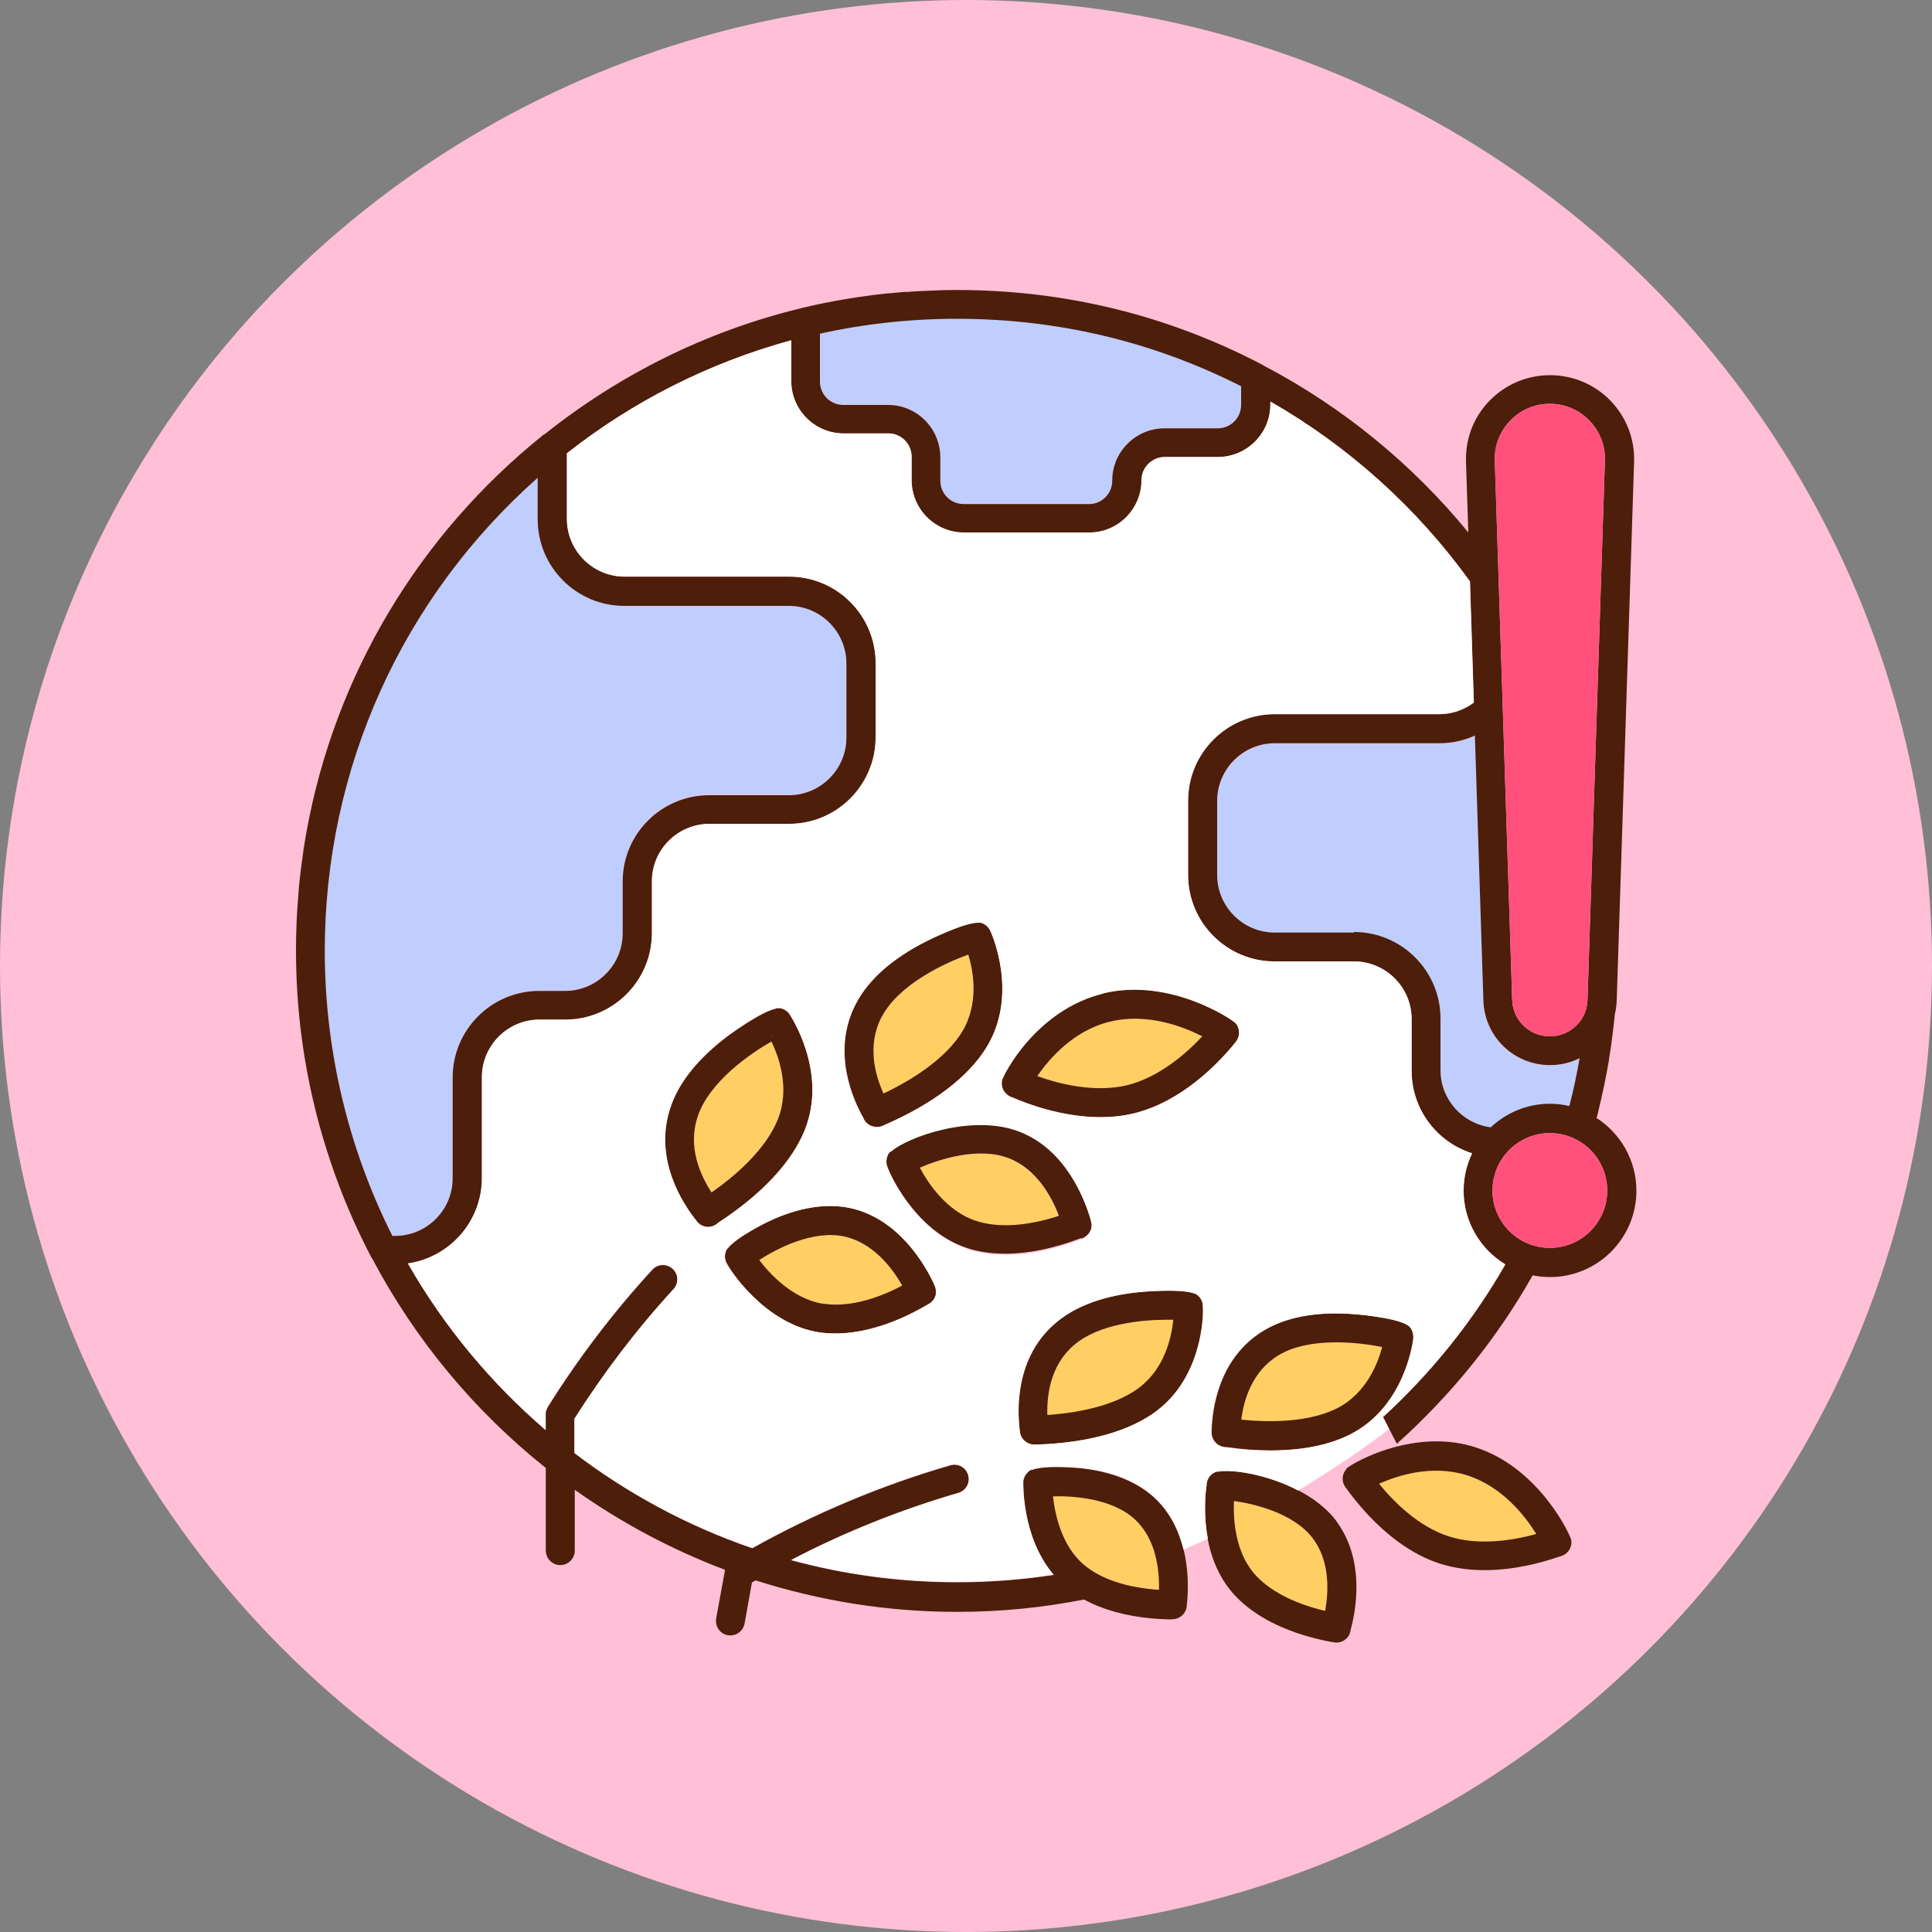 <?xml version="1.0" encoding="UTF-8"?>
<svg id="_레이어_1" data-name="레이어 1" xmlns="http://www.w3.org/2000/svg" viewBox="0 0 100 100">
  <rect x="0" y="0" width="100" height="100" fill="#808080" stroke="none"/>
  <defs>
    <style>
      .cls-1 {
        fill: #ffbfd7;
      }

      .cls-2 {
        fill: #ffcf64;
      }

      .cls-3 {
        fill: #bfceff;
      }

      .cls-4 {
        fill: #fff;
      }

      .cls-5 {
        fill: none;
      }

      .cls-6 {
        fill: #ff517b;
      }

      .cls-7 {
        fill: #4d1e09;
      }
    </style>
  </defs>
  <circle class="cls-1" cx="50" cy="50" r="50"/>
  <g>
    <path class="cls-3" d="M42.44,17.25v2.48c0,.67.54,1.21,1.21,1.21h2.32c1.49,0,2.7,1.22,2.7,2.71v1.21c0,.67.54,1.21,1.21,1.21h6.49c.66,0,1.2-.54,1.2-1.21,0-.73.28-1.41.8-1.92.51-.51,1.19-.79,1.91-.79h2.75c.67,0,1.21-.54,1.21-1.21v-.98c-4.58-2.32-9.53-3.49-14.72-3.49-2.4,0-4.78.26-7.08.77Z"/>
    <path class="cls-3" d="M16.81,49.2c0,5.13,1.21,10.22,3.5,14.75h.14c1.64,0,2.98-1.34,2.98-2.98v-5.22c0-2.47,2.01-4.48,4.48-4.48h1.34c1.64,0,2.98-1.34,2.98-2.98v-2.68c0-2.47,2.01-4.48,4.48-4.48h4.12c1.64,0,2.98-1.33,2.98-2.98v-3.84c0-1.64-1.34-2.98-2.98-2.98h-8.52c-2.47,0-4.48-2.01-4.48-4.48v-2.17c-7.02,6.22-11.02,15.05-11.02,24.49Z"/>
    <path class="cls-3" d="M77.16,58.37c.8-.75,1.88-1.22,3.06-1.22.35,0,.68.04,1.01.12.21-.82.38-1.65.53-2.48-.46.23-.98.36-1.53.36-1.88,0-3.39-1.47-3.45-3.34l-.44-13.72c-.56.25-1.19.4-1.84.4h-8.52c-1.64,0-2.98,1.34-2.98,2.98v3.84c0,1.64,1.34,2.98,2.98,2.98h4.11c2.47,0,4.48,2.01,4.48,4.48v2.68c0,1.51,1.13,2.76,2.6,2.95Z"/>
    <path class="cls-2" d="M71.72,69.48s0,.01,0,.02c0,0,0-.02-.01-.03,0,0,0,0,0,0Z"/>
    <path class="cls-2" d="M71.54,69.72c-1.21-.25-3.75-.54-5.35.42-1.39.83-1.81,2.34-1.94,3.34,2.06.21,3.82,0,4.99-.6,1.49-.77,2.08-2.31,2.31-3.16Z"/>
    <path class="cls-7" d="M73.16,69.24s0-.04,0-.07c0-.17-.06-.34-.17-.48,0-.01-.02-.02-.03-.03-.04-.04-.07-.07-.12-.1h0c-.67-.38-2.73-.54-2.75-.54-1.93-.14-3.49.14-4.66.84-2.36,1.41-2.69,4.11-2.71,5.21h0c-.02.2.04.39.16.54.14.18.34.27.55.29h.07c.8.12,1.56.17,2.28.17,1.65,0,3.07-.28,4.16-.85,2.88-1.48,3.23-4.94,3.24-4.98ZM64.25,73.48c.12-1,.55-2.51,1.94-3.34,1.6-.96,4.15-.66,5.35-.42-.22.85-.82,2.39-2.31,3.16-1.17.6-2.92.81-4.99.6ZM71.72,69.48s0,0,0,0c0,0,0,.02.01.03,0,0,0-.01,0-.02Z"/>
    <path class="cls-2" d="M60.94,68.1s-.04-.05-.05-.07c0,0,.01.02.02.03.01.02.02.03.03.05Z"/>
    <path class="cls-2" d="M60.74,68.31c-.11,0-.22,0-.34,0-1.3,0-3.52.21-4.8,1.31-1.23,1.05-1.42,2.61-1.38,3.62,2.04-.14,3.72-.63,4.77-1.42,1.33-1,1.68-2.63,1.76-3.51Z"/>
    <path class="cls-7" d="M62.26,67.57s0-.04,0-.07c-.03-.16-.11-.31-.23-.43-.01,0-.02-.02-.04-.03-.04-.04-.09-.07-.14-.09h0c-.74-.27-2.76-.08-2.78-.08-1.9.18-3.39.72-4.43,1.61-2.09,1.78-1.99,4.5-1.85,5.58h0c.01.19.09.37.23.5.14.14.33.21.52.21.03,0,.06,0,.08,0h.07c2.65-.09,4.79-.69,6.2-1.75,2.26-1.7,2.45-4.73,2.38-5.45ZM54.21,73.24c-.03-1.01.15-2.57,1.38-3.62,1.28-1.1,3.5-1.31,4.8-1.31.12,0,.24,0,.34,0-.09.88-.43,2.5-1.76,3.51-1.04.79-2.72,1.28-4.77,1.42ZM60.94,68.1s-.02-.03-.03-.05c0,0-.01-.02-.02-.03.02.02.03.05.05.07Z"/>
    <path class="cls-2" d="M63.87,77.69c-.04.9.04,2.57,1.03,3.74.75.88,2.05,1.57,3.69,1.95.18-1,.26-2.58-.65-3.77-.99-1.29-3-1.78-4.07-1.92Z"/>
    <path class="cls-7" d="M63.01,76.18v-.02c-.08.02-.16.06-.22.1,0,0-.02.01-.03.02-.12.08-.2.2-.25.32,0,.02-.02.04-.02.07,0,0,0,0,0,0-.02.05-.03.11-.03.17-.11.72-.4,3.55,1.3,5.56.05.06.11.13.17.19,1.08,1.16,2.84,2,5,2.4h.05c.06.02.13.03.19.03.16,0,.33-.05.46-.16.15-.11.24-.27.27-.44v-.02c.26-.95.7-3.24-.41-5.17-.1-.18-.22-.36-.35-.54-1.55-2.02-5.04-2.74-6.12-2.52ZM68.59,83.38c-1.65-.39-2.94-1.07-3.69-1.95-.99-1.17-1.07-2.85-1.03-3.74,1.07.15,3.08.63,4.07,1.92.91,1.19.83,2.77.65,3.77Z"/>
    <path class="cls-2" d="M58.77,78.66c-1.16-1.11-3.2-1.25-4.27-1.22.1.89.43,2.54,1.59,3.53.87.75,2.24,1.2,3.9,1.31.02-1.02-.14-2.6-1.22-3.62Z"/>
    <path class="cls-7" d="M60.62,83.81s.04,0,.06,0c.2,0,.4-.08.55-.24.13-.14.19-.31.2-.48v-.02c.12-1.08.19-3.76-1.63-5.5-.91-.87-2.28-1.42-3.94-1.58-.08,0-1.75-.17-2.45.1v-.02c-.08.03-.14.07-.19.12,0,0-.02.02-.03.03h0c-.12.12-.19.27-.22.43,0,.03-.12,2.88,1.57,4.87-1.63.25-3.31.38-5.01.38-2.97,0-5.84-.4-8.57-1.14,2.77-1.44,5.67-2.6,8.65-3.47.4-.12.63-.53.51-.93-.12-.4-.53-.63-.93-.51-3.56,1.03-7,2.48-10.25,4.29-3.34-1.15-6.44-2.82-9.2-4.92v-1.77c1.51-2.38,3.23-4.64,5.13-6.71.28-.31.26-.78-.05-1.06-.31-.28-.78-.26-1.06.05-2.01,2.19-3.83,4.58-5.41,7.11,0,.01-.01.03-.02.05-.01.03-.03.05-.04.08,0,.02-.01.05-.02.07,0,.02-.01.05-.02.07,0,.03,0,.06,0,.09,0,.02,0,.03,0,.05v.78c-2.84-2.44-5.26-5.35-7.13-8.62,2.16-.32,3.83-2.18,3.83-4.42v-5.22c0-1.64,1.34-2.98,2.98-2.98h1.34c2.47,0,4.48-2.01,4.48-4.48v-2.68c0-1.64,1.34-2.98,2.98-2.98h4.12c2.47,0,4.48-2.01,4.48-4.48v-3.84c0-2.47-2.01-4.48-4.48-4.48h-8.52c-1.64,0-2.98-1.34-2.98-2.98v-3.4c3.39-2.67,7.33-4.68,11.61-5.85v2.11c0,1.49,1.22,2.71,2.71,2.71h2.32c.66,0,1.2.54,1.2,1.21v1.21c0,1.49,1.22,2.71,2.71,2.71h6.49c1.49,0,2.7-1.22,2.7-2.71,0-.32.13-.62.36-.85.23-.23.53-.35.85-.35h2.75c1.49,0,2.71-1.22,2.71-2.71v-.16c4.07,2.33,7.6,5.52,10.33,9.31l.2,6.27c-.5.37-1.12.6-1.79.6h-8.52c-2.47,0-4.48,2.01-4.48,4.48v3.84c0,2.47,2.01,4.48,4.48,4.48h4.11c1.64,0,2.98,1.33,2.98,2.98v2.68c0,2,1.32,3.7,3.13,4.27-.28.59-.44,1.24-.44,1.93,0,1.62.87,3.04,2.16,3.82-1.69,2.95-3.84,5.61-6.33,7.9l.71,1.38c2.79-2.5,5.18-5.44,7.03-8.72.29.06.59.09.9.09,2.47,0,4.47-2.01,4.47-4.47,0-1.58-.83-2.97-2.06-3.76.02-.06.03-.13.05-.19.03-.13.06-.25.09-.38.08-.33.15-.65.22-.98.01-.06.03-.12.04-.18.08-.4.16-.81.23-1.22.01-.07.02-.14.03-.21.07-.43.13-.85.18-1.28,0,0,0-.01,0-.02.04-.29.07-.59.1-.89.05-.23.09-.46.1-.71l.9-27.9c.04-1.19-.4-2.31-1.22-3.17-.83-.85-1.94-1.32-3.13-1.32s-2.3.47-3.13,1.32c-.83.85-1.26,1.98-1.22,3.17l.12,3.65c-2.9-3.54-6.5-6.49-10.58-8.63-.03-.02-.05-.04-.08-.05-4.91-2.57-10.23-3.87-15.82-3.87-.57,0-1.14.02-1.71.05-.02,0-.04,0-.06,0-.26.01-.52.03-.78.05-.04,0-.08,0-.12,0-.26.02-.52.04-.78.07-.03,0-.06,0-.09,0-1.51.16-3.01.41-4.47.76-.03,0-.05.02-.07.02-4.91,1.19-9.4,3.45-13.23,6.5-.03.02-.07.03-.1.06-6.48,5.21-10.76,12.45-12.23,20.45-.02.09-.03.19-.05.28-.03.16-.05.32-.08.48-.03.16-.05.32-.07.48-.02.12-.03.24-.05.36-.03.21-.05.41-.08.62,0,.08-.02.17-.03.25-.03.25-.05.51-.07.76,0,.05,0,.09-.01.14-.08.95-.12,1.9-.12,2.87,0,3.84.64,7.54,1.81,10.98.56,1.67,1.26,3.3,2.08,4.87.02.03.04.06.06.09,2.22,4.2,5.29,7.89,8.98,10.83v4.28c0,.41.34.75.75.75s.75-.34.75-.75v-3.15c2.38,1.69,4.99,3.09,7.77,4.14,0,0,0,.02,0,.03,0,0,0,.02,0,.02l-.45,2.47c-.07.41.2.8.6.87.05,0,.09.01.13.01.36,0,.67-.25.74-.62l.38-2.12c.06-.04.13-.07.19-.11,3.29,1.05,6.79,1.63,10.43,1.63,2.25,0,4.44-.22,6.57-.64.97.53,2.17.86,3.53.98.31.03.62.04.95.05h.04ZM56.09,80.98c-1.16-.99-1.49-2.64-1.59-3.53,1.07-.03,3.11.11,4.27,1.22,1.08,1.02,1.24,2.6,1.22,3.62-1.66-.11-3.03-.56-3.9-1.31ZM27.83,26.88c0,2.47,2.01,4.48,4.48,4.48h8.52c1.64,0,2.98,1.34,2.98,2.98v3.84c0,1.64-1.34,2.98-2.98,2.98h-4.12c-2.47,0-4.48,2-4.48,4.47v2.68c0,1.64-1.34,2.98-2.98,2.98h-1.34c-2.47,0-4.48,2.01-4.48,4.48v5.22c0,1.64-1.34,2.98-2.98,2.98h-.14c-2.29-4.54-3.5-9.63-3.5-14.75,0-9.44,4-18.27,11.02-24.49v2.17ZM64.24,20.96c0,.67-.54,1.21-1.21,1.21h-2.75c-.72,0-1.4.28-1.91.79-.52.51-.8,1.19-.8,1.92,0,.67-.54,1.21-1.2,1.21h-6.49c-.67,0-1.21-.54-1.21-1.21v-1.21c0-1.49-1.21-2.71-2.7-2.71h-2.32c-.67,0-1.21-.54-1.21-1.21v-2.48c2.31-.51,4.69-.77,7.08-.77,5.19,0,10.14,1.17,14.72,3.49v.98ZM77.37,23.85c-.03-.78.26-1.52.8-2.08.54-.56,1.27-.87,2.05-.87s1.51.31,2.05.87c.54.56.83,1.3.8,2.08l-.9,27.9c-.03,1.06-.89,1.89-1.95,1.89s-1.92-.83-1.95-1.89l-.9-27.9ZM80.22,64.59c-1.64,0-2.97-1.33-2.97-2.97s1.33-2.97,2.97-2.97,2.97,1.33,2.97,2.97-1.33,2.97-2.97,2.97ZM70.09,48.27h-4.11c-1.64,0-2.98-1.34-2.98-2.98v-3.84c0-1.64,1.34-2.98,2.98-2.98h8.52c.66,0,1.28-.14,1.84-.4l.44,13.72c.06,1.87,1.58,3.34,3.45,3.34.55,0,1.07-.13,1.53-.36-.14.83-.32,1.66-.53,2.48-.32-.08-.66-.12-1.01-.12-1.18,0-2.26.47-3.06,1.22-1.46-.19-2.6-1.44-2.6-2.95v-2.68c0-2.47-2.01-4.48-4.48-4.48Z"/>
    <path class="cls-2" d="M71.38,76.8c.75.92,2.03,2.22,3.63,2.73,1.59.5,3.37.18,4.51-.13-.57-.91-1.75-2.46-3.59-3.04-1.81-.58-3.6,0-4.55.44Z"/>
    <path class="cls-7" d="M69.69,76.04c-.2.22-.25.53-.13.8.03.06.06.12.1.17l.02.02c.24.34.63.84,1.14,1.39.9.95,2.18,2.03,3.73,2.52,0,0,0,0,0,0,.76.24,1.55.33,2.3.33,1.58,0,3.03-.41,3.92-.72h.03c.07-.03.14-.06.2-.1.24-.16.37-.44.33-.73-.04-.26-1.67-3.76-4.97-4.81-1.43-.46-2.85-.34-4.01-.05-1.51.38-2.58,1.05-2.68,1.17ZM75.93,76.36c1.83.58,3.02,2.12,3.59,3.04-1.14.31-2.92.63-4.51.13-1.6-.51-2.88-1.81-3.63-2.73.95-.43,2.74-1.01,4.55-.44Z"/>
    <path class="cls-2" d="M49.78,53.42c.9-1.47.59-3.16.33-4.01-1.18.42-3.59,1.52-4.48,3.22-.78,1.48-.34,3.04.09,3.98,1.92-.92,3.35-2.03,4.06-3.18Z"/>
    <path class="cls-7" d="M44.71,57.91c.08.17.22.3.41.37.09.03.18.05.27.05.12,0,.25-.03.36-.09l.07-.03c2.5-1.09,4.31-2.48,5.25-4.01,1.71-2.8.2-6.01.19-6.04,0-.02-.02-.04-.03-.06-.09-.15-.23-.27-.4-.33-.01,0-.03,0-.05-.01-.05-.01-.1-.02-.14-.03h0c-.78.02-2.68.98-2.7.99-1.75.9-2.97,1.97-3.62,3.2-1.31,2.48-.16,5.01.39,5.97h0ZM45.64,52.63c.89-1.7,3.3-2.8,4.48-3.22.26.86.57,2.54-.33,4.01-.71,1.15-2.14,2.27-4.06,3.18-.43-.94-.87-2.5-.09-3.98Z"/>
    <path class="cls-2" d="M39.93,53.9c-1.08.61-3.23,2.08-3.82,3.89-.52,1.59.16,3.06.72,3.92,1.72-1.21,2.93-2.54,3.43-3.78.64-1.6.06-3.22-.33-4.03Z"/>
    <path class="cls-2" d="M39.98,53.62s-.07-.03-.1-.04c.01,0,.02.01.03.02.02.01.05.02.07.03Z"/>
    <path class="cls-7" d="M41.66,58.49c1.21-3.05-.79-5.98-.81-6.01-.01-.02-.03-.04-.04-.05-.11-.12-.25-.21-.42-.24-.01,0-.03,0-.05,0-.06,0-.12,0-.17,0v.02c-.78.15-2.44,1.38-2.46,1.39-1.56,1.17-2.58,2.43-3.01,3.75-.88,2.66.65,4.97,1.35,5.84h0c.11.16.26.27.45.31.05.01.11.02.16.02.17,0,.33-.06.46-.16l.06-.04c2.27-1.48,3.82-3.14,4.48-4.81ZM36.83,61.72c-.57-.87-1.25-2.34-.72-3.92.59-1.81,2.74-3.28,3.82-3.89.39.81.97,2.43.33,4.03-.5,1.25-1.71,2.58-3.43,3.78ZM39.98,53.62s-.05-.02-.07-.03c-.01,0-.02-.01-.03-.02.03.02.07.03.1.04Z"/>
    <path class="cls-2" d="M52.22,59.96c-1.57-.61-3.59.05-4.61.49.44.81,1.4,2.25,2.9,2.75,1.13.38,2.64.28,4.29-.26-.37-.98-1.14-2.41-2.59-2.98Z"/>
    <path class="cls-7" d="M55.96,64.11c.22-.07.4-.23.49-.45.07-.17.06-.36,0-.52v-.02c-.31-1.06-1.28-3.62-3.69-4.57-2.42-.94-5.83.28-6.66,1.04l-.02-.02c-.06.06-.1.13-.14.2,0,0,0,.02-.01.03-.06.13-.07.27-.05.4,0,.02,0,.05.01.07.1.4,1.46,3.43,4.14,4.32.6.2,1.28.3,2.01.3,1.18,0,2.5-.27,3.87-.79l.05-.02ZM50.51,63.19c-1.51-.5-2.47-1.94-2.9-2.75,1.01-.44,3.04-1.1,4.61-.49,1.44.56,2.22,2,2.59,2.98-1.65.54-3.16.64-4.29.26Z"/>
    <path class="cls-2" d="M43.7,64c-1.62-.35-3.49.62-4.4,1.22.55.73,1.73,2,3.28,2.26,1.16.19,2.61-.14,4.13-.93-.52-.91-1.51-2.21-3-2.54Z"/>
    <path class="cls-7" d="M48.35,66.46c-.47-1-1.83-3.38-4.33-3.93-1.26-.27-2.73-.03-4.27.71-.07.04-1.61.78-2.08,1.38h-.01c-.04.05-.08.12-.1.19,0,.01,0,.02-.01.04-.04.14-.03.28.01.41,0,.02.02.05.03.07.16.38,1.98,3.16,4.75,3.62.29.05.6.07.91.07,1.45,0,3.1-.52,4.76-1.49l.04-.02c.2-.1.35-.29.4-.52.04-.18,0-.36-.08-.51v-.02ZM42.58,67.48c-1.55-.26-2.73-1.53-3.28-2.26.91-.6,2.79-1.57,4.4-1.22,1.5.33,2.48,1.63,3,2.54-1.51.8-2.96,1.13-4.13.93Z"/>
    <path class="cls-2" d="M53.69,55.7c1.14.41,2.97.87,4.65.47,1.66-.41,3.07-1.65,3.89-2.53-.98-.5-2.85-1.23-4.78-.76-1.91.46-3.17,1.95-3.76,2.82Z"/>
    <path class="cls-7" d="M52.16,56.68c.06.04.12.07.18.1h.03c.81.37,2.63,1.04,4.6,1.04.57,0,1.16-.06,1.73-.2,0,0,0,0,0,0,2.45-.6,4.33-2.54,5.22-3.64l.02-.03c.05-.05.09-.11.12-.18.13-.26.09-.57-.09-.8-.17-.21-3.44-2.4-6.87-1.56-3.48.85-5.18,4.22-5.24,4.51-.06.29.06.58.3.75ZM62.23,53.64c-.82.88-2.23,2.12-3.89,2.53-1.68.4-3.51-.06-4.65-.47.6-.88,1.86-2.36,3.76-2.82,1.93-.47,3.8.26,4.78.76Z"/>
    <path class="cls-6" d="M78.27,51.75c.03,1.06.89,1.89,1.95,1.89s1.92-.83,1.95-1.89l.9-27.9c.03-.78-.26-1.52-.8-2.08-.54-.56-1.27-.87-2.05-.87s-1.51.31-2.05.87c-.54.56-.83,1.3-.8,2.08l.9,27.9Z"/>
    <path class="cls-6" d="M80.22,58.65c-1.64,0-2.97,1.33-2.97,2.97s1.33,2.97,2.97,2.97,2.97-1.33,2.97-2.97-1.33-2.97-2.97-2.97Z"/>
    <g>
      <path class="cls-5" d="M48.35,66.46c-.47-1-1.83-3.38-4.33-3.93-1.26-.27-2.73-.03-4.27.71-.07.04-1.61.78-2.08,1.38h-.01c-.04.05-.08.12-.1.19,0,.01,0,.02-.01.04-.04.14-.03.28.01.41,0,.02.02.05.03.07.16.38,1.98,3.16,4.75,3.62.29.05.6.07.91.07,1.45,0,3.1-.52,4.76-1.49l.04-.02c.2-.1.35-.29.4-.52.04-.18,0-.36-.08-.51v-.02Z"/>
      <path class="cls-5" d="M62.7,74.08c-.02.19.04.38.16.53.14.18.34.27.55.29h.07c.8.12,1.56.17,2.28.17,1.65,0,3.07-.28,4.16-.85,2.88-1.48,3.23-4.94,3.24-4.98,0-.02,0-.04,0-.07,0-.17-.06-.34-.17-.48,0-.01-.02-.02-.03-.03-.04-.04-.07-.07-.12-.1h0c-.67-.38-2.73-.54-2.75-.54-1.93-.14-3.49.14-4.66.84-2.36,1.41-2.69,4.11-2.71,5.21h0Z"/>
      <path class="cls-5" d="M41.66,58.49c1.21-3.05-.79-5.98-.81-6.01-.01-.02-.03-.04-.04-.05-.11-.12-.25-.21-.42-.24-.01,0-.03,0-.05,0-.06,0-.12,0-.17,0v.02c-.78.15-2.44,1.38-2.46,1.39-1.56,1.17-2.58,2.43-3.01,3.75-.88,2.66.65,4.97,1.35,5.84h0c.11.16.26.27.45.31.05.01.11.02.16.02.17,0,.33-.06.46-.16l.06-.04c2.27-1.48,3.82-3.14,4.48-4.81Z"/>
      <path class="cls-5" d="M44.71,57.91c.08.17.22.3.41.37.09.03.18.05.27.05.12,0,.25-.03.36-.09l.07-.03c2.5-1.09,4.31-2.48,5.25-4.01,1.71-2.8.2-6.01.19-6.04,0-.02-.02-.04-.03-.06-.09-.15-.23-.27-.4-.33-.01,0-.03,0-.05-.01-.05-.01-.1-.02-.14-.03h0c-.78.02-2.68.98-2.7.99-1.75.9-2.97,1.97-3.62,3.2-1.31,2.48-.16,5.01.39,5.97h0Z"/>
      <path class="cls-5" d="M52.16,56.68c.06.04.12.07.18.1h.03c.81.37,2.63,1.04,4.6,1.04.57,0,1.16-.06,1.73-.2,0,0,0,0,0,0,2.45-.6,4.33-2.54,5.22-3.64l.02-.03c.05-.05.09-.11.12-.18.13-.26.09-.57-.09-.8-.17-.21-3.44-2.4-6.87-1.56-3.48.85-5.18,4.22-5.24,4.51-.06.29.06.58.3.75Z"/>
      <path class="cls-5" d="M55.96,64.11c.22-.07.4-.23.49-.45.07-.17.06-.36,0-.52v-.02c-.31-1.06-1.28-3.62-3.69-4.57-2.42-.94-5.83.28-6.66,1.04l-.02-.02c-.06.06-.1.13-.14.2,0,0,0,.02-.01.03-.06.13-.07.27-.05.4,0,.02,0,.05.01.07.1.4,1.46,3.43,4.14,4.32.6.2,1.28.3,2.01.3,1.18,0,2.5-.27,3.87-.79l.05-.02Z"/>
      <path class="cls-5" d="M63.01,76.18v-.02c-.08.02-.16.06-.22.1,0,0-.02.01-.03.02-.12.08-.2.2-.25.32,0,.02-.02.04-.02.07,0,0,0,0,0,0-.02.05-.03.11-.03.17-.06.42-.18,1.56.06,2.83,1.08-.5,2.21-1.07,3.32-1.71.48-.28.93-.54,1.36-.8-1.6-.84-3.45-1.12-4.19-.97Z"/>
      <path class="cls-5" d="M62.25,67.5c-.03-.16-.11-.31-.23-.43-.01,0-.02-.02-.04-.03-.04-.04-.09-.07-.14-.09h0c-.74-.27-2.76-.08-2.78-.08-1.9.18-3.39.72-4.43,1.61-2.09,1.78-1.99,4.5-1.85,5.58h0c.01.19.09.37.23.5.14.14.33.21.52.21.03,0,.06,0,.08,0h.07c2.65-.09,4.79-.69,6.2-1.75,2.26-1.7,2.45-4.73,2.38-5.45,0-.02,0-.04,0-.07Z"/>
      <path class="cls-4" d="M62.45,76.84c0-.06.01-.11.03-.17,0,0,0,0,0,0,0-.02.02-.05.02-.07.05-.12.14-.24.25-.32,0,0,.02-.01.03-.02.07-.04.14-.08.22-.1v.02c.74-.15,2.6.13,4.19.97,2.1-1.27,3.62-2.34,4.71-3.18l-.32-.63c2.5-2.28,4.64-4.95,6.33-7.9-1.29-.78-2.16-2.2-2.16-3.82,0-.69.16-1.35.44-1.93-1.81-.57-3.13-2.27-3.13-4.27v-2.68c0-1.64-1.34-2.98-2.98-2.98h-4.11c-2.47,0-4.48-2.01-4.48-4.48v-3.84c0-2.47,2.01-4.48,4.48-4.48h8.52c.67,0,1.29-.23,1.79-.6l-.2-6.27c-2.73-3.79-6.26-6.98-10.33-9.31v.16c0,1.49-1.22,2.71-2.71,2.71h-2.75c-.32,0-.62.13-.85.35-.23.23-.36.53-.36.85,0,1.49-1.21,2.71-2.7,2.71h-6.49c-1.49,0-2.71-1.22-2.71-2.71v-1.21c0-.67-.54-1.21-1.2-1.21h-2.32c-1.49,0-2.71-1.22-2.71-2.71v-2.11c-4.28,1.17-8.22,3.18-11.61,5.85v3.4c0,1.64,1.34,2.98,2.98,2.98h8.52c2.47,0,4.48,2.01,4.48,4.48v3.84c0,2.47-2.01,4.48-4.48,4.48h-4.12c-1.64,0-2.98,1.33-2.98,2.97v2.68c0,2.47-2.01,4.48-4.48,4.48h-1.34c-1.64,0-2.98,1.34-2.98,2.98v5.22c0,2.25-1.67,4.11-3.83,4.42,1.87,3.27,4.29,6.18,7.13,8.62v-.78s0-.03,0-.05c0-.03,0-.06,0-.09,0-.02.01-.05.02-.07,0-.02.01-.05.02-.07.01-.03.02-.05.04-.08,0-.01.01-.03.02-.05,1.58-2.53,3.4-4.92,5.41-7.11.28-.31.75-.33,1.06-.05.31.28.33.75.05,1.06-1.9,2.07-3.62,4.33-5.13,6.71v1.77c2.76,2.1,5.86,3.78,9.2,4.92,3.25-1.81,6.69-3.26,10.25-4.29.4-.12.81.11.93.51.12.4-.11.81-.51.93-2.99.87-5.89,2.03-8.65,3.47,2.73.74,5.61,1.14,8.57,1.14,1.7,0,3.38-.13,5.01-.38-1.69-1.99-1.57-4.84-1.57-4.87.02-.17.1-.32.22-.43h0s.02-.02.03-.03c.06-.05.12-.09.19-.12v.02c.71-.27,2.38-.11,2.46-.1,1.66.16,3.03.71,3.94,1.58.81.77,1.23,1.73,1.46,2.66.41-.18.83-.37,1.26-.57-.24-1.27-.13-2.41-.06-2.83ZM65.42,68.86c1.17-.7,2.74-.99,4.66-.84.02,0,2.08.16,2.75.56h0s.08.05.12.09c.01.01.02.02.03.03.11.14.17.31.17.48,0,.02,0,.04,0,.07,0,.03-.36,3.49-3.24,4.98-1.09.56-2.51.85-4.16.85-.72,0-1.48-.05-2.28-.16h-.07c-.21-.02-.41-.12-.55-.3-.12-.16-.17-.35-.16-.53h0c.03-1.11.35-3.81,2.71-5.22ZM57.1,51.42c3.43-.84,6.7,1.35,6.87,1.56.18.23.22.54.09.8-.03.07-.07.13-.12.18l-.02.03c-.9,1.1-2.77,3.03-5.22,3.64,0,0,0,0,0,0-.58.14-1.16.2-1.73.2-1.97,0-3.78-.68-4.6-1.03h-.03c-.06-.04-.12-.07-.18-.11-.24-.17-.35-.47-.3-.75.06-.29,1.76-3.66,5.24-4.51ZM44.31,51.93c.65-1.23,1.86-2.31,3.62-3.2.02-.01,1.91-.96,2.7-.97h0s.1,0,.14.01c.02,0,.03,0,.05.01.17.06.31.18.4.33.01.02.02.04.03.06.02.03,1.52,3.25-.19,6.04-.94,1.53-2.76,2.92-5.25,4.01l-.07.03c-.11.06-.23.09-.36.09-.09,0-.18-.02-.27-.05-.18-.07-.33-.21-.41-.37h0c-.56-.98-1.71-3.5-.39-5.99ZM37.11,63.34c-.13.1-.29.16-.46.16-.05,0-.11,0-.16-.02-.19-.04-.35-.15-.45-.3h0c-.7-.88-2.23-3.19-1.35-5.85.43-1.32,1.45-2.58,3.01-3.75.02-.01,1.68-1.25,2.47-1.39v-.02c.06,0,.12,0,.17,0,.02,0,.03,0,.05,0,.17.03.31.12.42.24.02.02.03.03.04.05.02.03,2.02,2.97.81,6.01-.67,1.67-2.22,3.33-4.48,4.81l-.06.04ZM48.44,66.99c-.05.23-.2.42-.4.52l-.04.02c-1.65.98-3.31,1.49-4.76,1.49-.31,0-.62-.02-.91-.07-2.77-.46-4.59-3.24-4.75-3.62,0-.02-.02-.05-.03-.07-.04-.13-.05-.27-.01-.41,0-.01,0-.02.01-.04.02-.07.05-.14.1-.2h.01c.47-.59,2-1.34,2.08-1.37,1.54-.74,3.01-.98,4.27-.71,2.5.55,3.87,2.93,4.33,3.93v.02c.09.15.12.33.09.51ZM50.04,64.62c-2.69-.89-4.05-3.92-4.14-4.32,0-.02-.01-.05-.01-.07-.02-.13,0-.27.05-.4,0,0,0-.02.01-.03.03-.07.08-.14.14-.2l.02.02c.83-.76,4.24-1.99,6.66-1.04,2.42.94,3.38,3.51,3.69,4.57v.02c.06.16.07.35,0,.52-.09.23-.27.39-.49.45l-.05.02c-1.36.52-2.68.79-3.87.79-.73,0-1.4-.1-2.01-.3ZM59.88,73.02c-1.41,1.06-3.55,1.66-6.2,1.75h-.07s-.06,0-.08,0c-.19,0-.37-.07-.52-.21-.14-.13-.22-.31-.23-.49h0c-.14-1.1-.25-3.81,1.85-5.59,1.03-.89,2.53-1.43,4.43-1.61.02,0,2.04-.19,2.78.09h0c.05.01.1.04.14.08.01,0,.03.02.04.03.13.12.21.27.23.43,0,.02,0,.04,0,.07.07.72-.12,3.75-2.38,5.45Z"/>
    </g>
  </g>
</svg>